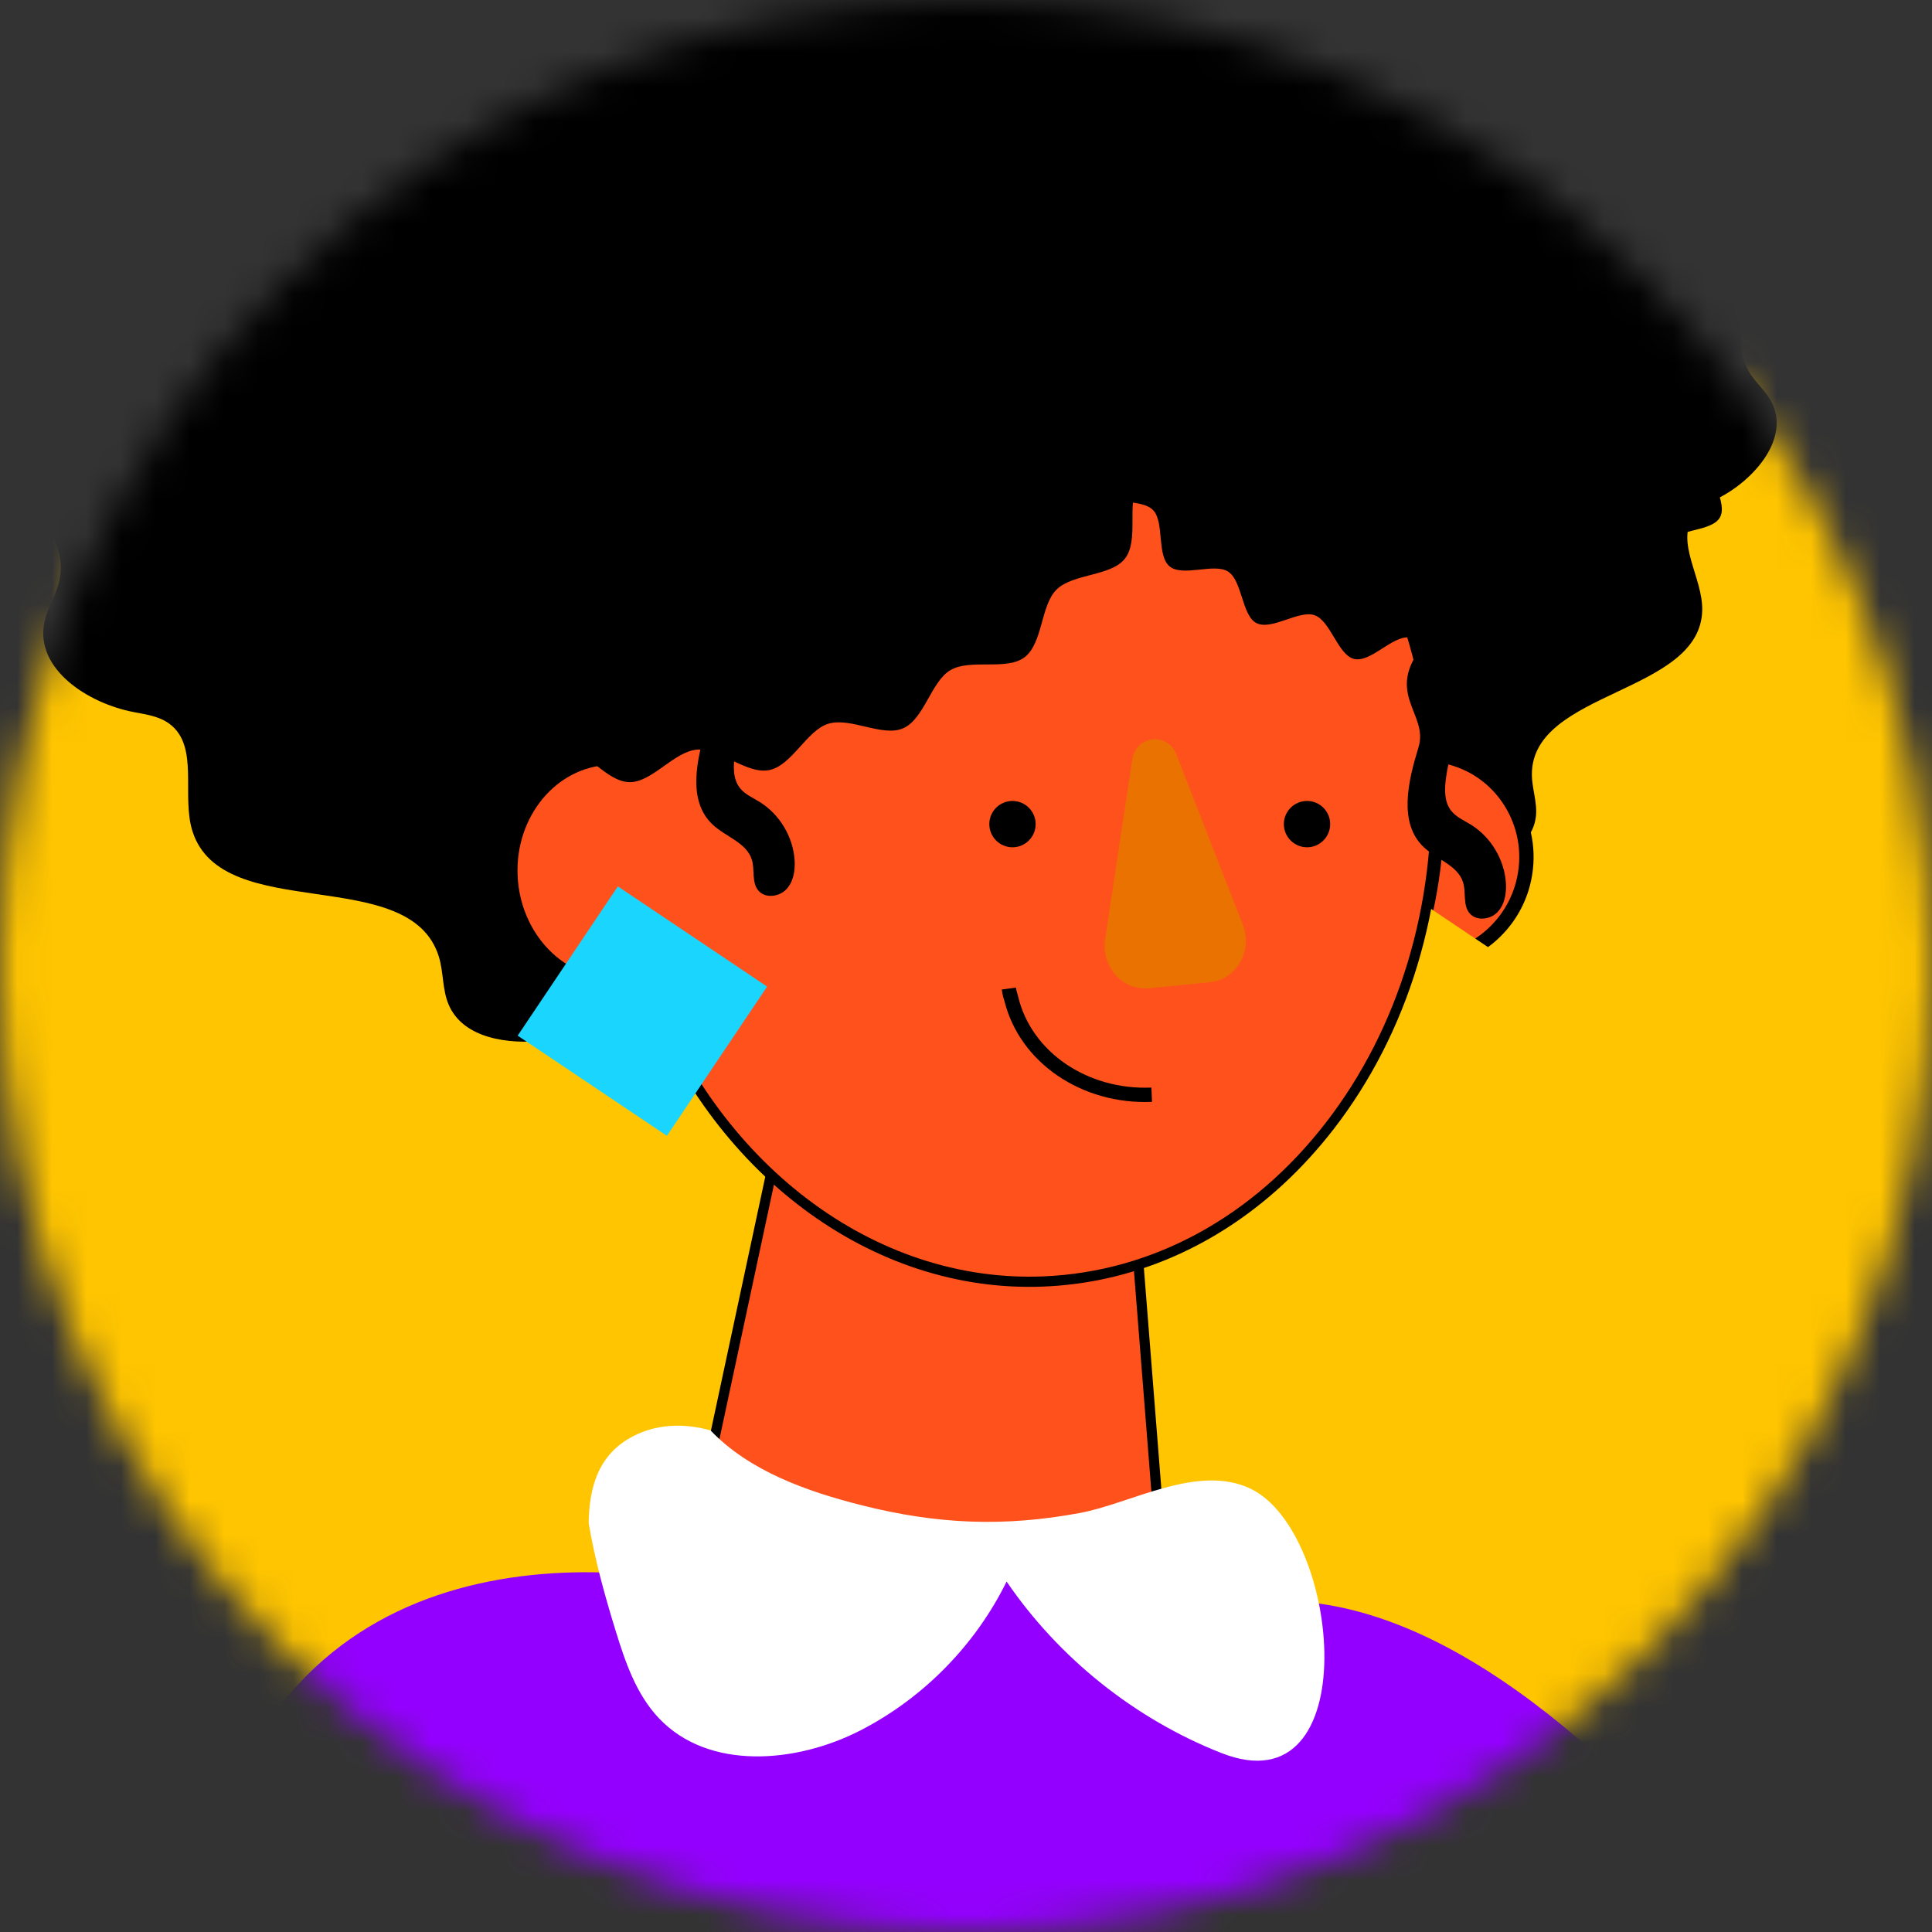 <svg
  width="56"
  height="56"
  viewBox="0 0 56 56"
  fill="none"
  xmlns="http://www.w3.org/2000/svg"
>
  <rect x="0" y="0" width="56" height="56" fill="#333333" stroke="none"/>
  <g id="icon">
    <mask
      id="mask0_280_33062"
      style="mask-type: alpha"
      maskUnits="userSpaceOnUse"
      x="0"
      y="0"
      width="56"
      height="56"
    >
      <circle cx="28" cy="28" r="28" fill="#C4C4C4" />
    </mask>
    <g mask="url(#mask0_280_33062)">
      <ellipse
        cx="27.852"
        cy="28.004"
        rx="29.711"
        ry="29.867"
        fill="#FFC500"
      />
      <path
        d="M35.3 26.94C35.918 28.515 38.492 28.751 39.386 27.315C39.613 26.951 39.738 26.522 40.007 26.187C40.578 25.476 41.599 25.38 42.496 25.211C43.393 25.043 44.419 24.568 44.519 23.662C44.564 23.255 44.402 22.852 44.402 22.443C44.406 20.009 49.297 20.116 49.34 17.682C49.356 16.735 48.541 15.699 49.109 14.94C49.295 14.691 49.588 14.554 49.863 14.41C50.894 13.865 51.891 12.671 51.344 11.641C51.173 11.319 50.874 11.081 50.689 10.766C50.063 9.699 50.946 8.423 51.638 7.397C52.33 6.371 52.695 4.671 51.572 4.148C51.235 3.991 50.841 4 50.502 3.851C49.541 3.433 49.497 2.117 49.52 1.071C49.544 0.023 49.204 -1.336 48.159 -1.422C47.504 -1.475 46.859 -0.947 46.234 -1.148C45.52 -1.379 45.412 -2.317 45.102 -3.002C44.432 -4.482 42.142 -4.864 41.029 -3.68C40.63 -3.256 40.3 -2.645 39.719 -2.597C39.021 -2.541 38.603 -3.323 38.09 -3.801C37.238 -4.594 35.735 -4.526 34.959 -3.659C34.501 -3.148 34.138 -2.344 33.451 -2.384C33.06 -2.407 32.758 -2.717 32.435 -2.938C31.303 -3.714 29.541 -3.304 28.869 -2.108"
        fill="black"
      />
      <path
        d="M24.407 29.626C24.258 31.594 21.468 32.74 19.978 31.443C19.6 31.114 19.315 30.681 18.901 30.398C18.02 29.8 16.85 30.044 15.792 30.162C14.735 30.28 13.428 30.103 13.007 29.126C12.818 28.689 12.86 28.183 12.72 27.728C11.881 25.015 6.466 26.811 5.584 24.11C5.241 23.058 5.796 21.626 4.903 20.974C4.61 20.76 4.235 20.709 3.881 20.641C2.545 20.387 1.025 19.397 1.282 18.061C1.362 17.643 1.614 17.276 1.712 16.861C2.045 15.457 0.623 14.336 -0.499 13.43C-1.622 12.523 -2.611 10.751 -1.54 9.785C-1.218 9.495 -0.777 9.37 -0.448 9.088C0.48 8.293 0.078 6.811 -0.305 5.651C-0.69 4.49 -0.775 2.859 0.36 2.405C1.072 2.121 1.971 2.49 2.599 2.051C3.318 1.549 3.116 0.466 3.226 -0.404C3.466 -2.283 5.889 -3.493 7.535 -2.555C8.126 -2.218 8.704 -1.65 9.367 -1.797C10.166 -1.973 10.363 -2.989 10.772 -3.698C11.45 -4.873 13.15 -5.312 14.312 -4.611C14.999 -4.198 15.678 -3.428 16.43 -3.706C16.858 -3.865 17.089 -4.315 17.373 -4.672C18.37 -5.925 20.474 -6.071 21.634 -4.967C21.919 -4.695 22.373 -4.977 22.694 -5.206C23.014 -5.436 23.283 -5.747 23.648 -5.898C25.003 -6.458 26.221 -4.524 27.686 -4.562C28.351 -4.58 29.149 -4.967 29.59 -4.471C29.842 -4.189 29.809 -3.758 29.949 -3.406C30.324 -2.457 31.657 -2.456 32.522 -1.912C33.322 -1.408 33.684 -0.446 33.992 0.448C34.083 0.712 34.176 0.996 34.106 1.267C34.048 1.493 33.885 1.677 33.767 1.879C33.282 2.704 33.568 3.763 33.995 4.619C34.423 5.475 34.993 6.306 35.062 7.26C35.131 8.214 34.411 9.313 33.462 9.188"
        fill="black"
      />
      <path
        d="M32.829 34.486L33.68 45.244C33.68 45.244 26.3 48.668 20.27 43.734L22.541 33.13L32.829 34.486Z"
        fill="#FF511C"
      />
      <path
        d="M27.909 46.534C25.519 46.534 22.722 45.93 20.178 43.848L20.109 43.791L22.426 32.967L32.966 34.356L33.835 45.334L33.742 45.377C33.699 45.398 31.187 46.532 27.909 46.532V46.534ZM20.433 43.677C25.947 48.12 32.659 45.517 33.525 45.152L32.692 34.617L22.657 33.294L20.433 43.677Z"
        fill="black"
      />
      <path
        d="M42.043 21.959C41.892 21.92 41.74 21.898 41.591 21.886C41.617 22.152 41.637 22.42 41.648 22.689C41.725 24.499 41.467 26.241 40.936 27.848C42.376 28.01 43.76 27.083 44.144 25.619C44.567 24.014 43.627 22.375 42.045 21.958L42.043 21.959Z"
        fill="#FF511C"
      />
      <path
        d="M41.843 27.956C41.544 28.015 41.233 28.03 40.918 27.994L40.737 27.974L40.794 27.801C41.337 26.164 41.574 24.446 41.5 22.696C41.489 22.441 41.47 22.174 41.443 21.901L41.425 21.725L41.6 21.739C41.777 21.752 41.933 21.778 42.078 21.816C42.882 22.028 43.554 22.543 43.97 23.269C44.386 23.995 44.498 24.841 44.283 25.657C43.969 26.85 42.992 27.729 41.841 27.956H41.843ZM41.133 27.717C42.445 27.777 43.659 26.887 44.002 25.584C44.196 24.844 44.095 24.075 43.718 23.417C43.341 22.761 42.732 22.293 42.007 22.102C41.928 22.081 41.843 22.064 41.754 22.051C41.773 22.267 41.786 22.48 41.794 22.683C41.868 24.407 41.645 26.099 41.133 27.717Z"
        fill="black"
      />
      <path
        d="M40.911 28.055L40.657 28.027L40.737 27.784C41.278 26.154 41.513 24.443 41.44 22.7C41.429 22.445 41.411 22.186 41.384 21.907L41.359 21.661L41.607 21.68C41.785 21.694 41.945 21.72 42.096 21.759C42.916 21.975 43.6 22.501 44.025 23.241C44.449 23.98 44.561 24.844 44.344 25.673C44.025 26.89 43.028 27.785 41.854 28.016C41.548 28.076 41.232 28.091 40.911 28.055ZM41.99 22.16C41.936 22.145 41.879 22.133 41.82 22.123C41.835 22.315 41.847 22.5 41.854 22.681C41.928 24.384 41.712 26.058 41.213 27.659C42.466 27.679 43.613 26.817 43.942 25.567C44.132 24.844 44.034 24.091 43.664 23.447C43.296 22.804 42.701 22.348 41.99 22.16Z"
        fill="black"
      />
      <path
        d="M41.938 31.859L44.347 28.27L40.758 25.86L38.349 29.45L41.938 31.859Z"
        fill="#FFC500"
      />
      <path
        d="M29.054 8.865C22.876 9.129 18.031 14.888 17.706 22.024C17.683 22.024 17.661 22.019 17.64 22.02C16.026 22.09 14.78 23.595 14.858 25.384C14.934 27.172 16.304 28.567 17.917 28.497C18.175 28.486 18.418 28.427 18.653 28.348C20.563 33.685 25.109 37.365 30.263 37.145C36.867 36.862 41.948 30.303 41.615 22.494C41.282 14.686 35.659 8.584 29.055 8.866L29.054 8.865Z"
        fill="#FF511C"
      />
      <path
        d="M31.841 37.104C31.325 37.206 30.8 37.268 30.267 37.291C25.257 37.505 20.568 33.99 18.561 28.531C18.331 28.599 18.125 28.636 17.921 28.645C16.229 28.717 14.788 27.258 14.708 25.39C14.629 23.549 15.905 21.988 17.565 21.877C17.955 14.629 22.87 8.983 29.047 8.718C35.72 8.433 41.423 14.609 41.759 22.488C41.922 26.3 40.819 29.936 38.654 32.732C36.839 35.073 34.461 36.589 31.84 37.104H31.841ZM18.741 28.162L18.79 28.297C20.727 33.71 25.334 37.207 30.256 36.996C33.405 36.862 36.307 35.283 38.423 32.551C40.545 29.811 41.626 26.243 41.467 22.5C41.137 14.785 35.572 8.734 29.061 9.012C22.998 9.271 18.179 14.868 17.853 22.031L17.846 22.17L17.707 22.172C17.69 22.172 17.672 22.172 17.656 22.17C16.114 22.233 14.93 23.674 15.003 25.378C15.076 27.082 16.38 28.417 17.908 28.352C18.123 28.342 18.345 28.297 18.604 28.209L18.741 28.163V28.162Z"
        fill="black"
      />
      <path
        d="M33.392 31.938L33.374 31.524C31.522 31.602 29.898 30.496 29.513 28.894L29.46 28.701C29.456 28.678 29.451 28.652 29.448 28.626L29.036 28.682C29.061 28.864 29.109 29 29.115 29.015V29.018C29.558 30.799 31.352 32.025 33.392 31.938Z"
        fill="black"
      />
      <g style="mix-blend-mode: multiply">
        <path
          d="M34.098 21.871L36.021 26.796C36.318 27.555 35.841 28.395 35.069 28.471L33.299 28.645C32.539 28.72 31.912 28.015 32.033 27.221L32.819 22.016C32.925 21.313 33.84 21.21 34.098 21.872V21.871Z"
          fill="#E97200"
        />
      </g>
      <path
        d="M6.252 53.14C9.004 44.186 18.356 45 22.688 46.526L28.804 45L34.155 47.035C43.328 42.965 54.541 59.585 59 68.403L34.537 74C23.962 70.778 3.5 62.095 6.252 53.14Z"
        fill="#9400FF"
      />
      <path
        d="M23.283 17.639C23.677 18.122 23.419 18.87 22.999 19.331C22.579 19.791 22.014 20.126 21.684 20.656C21.462 21.013 21.364 21.433 21.303 21.849C21.253 22.191 21.234 22.576 21.451 22.846C21.595 23.026 21.817 23.12 22.013 23.241C22.598 23.601 22.991 24.257 23.033 24.943C23.051 25.245 22.995 25.571 22.783 25.786C22.571 26.001 22.173 26.043 21.98 25.812C21.783 25.575 21.882 25.216 21.794 24.923C21.643 24.423 21.031 24.256 20.652 23.897C19.91 23.196 20.198 21.981 20.499 21.005C20.8 20.029 20.959 18.749 20.106 18.186"
        fill="black"
      />
      <path
        d="M43.9 18.298C44.294 18.782 44.035 19.529 43.615 19.99C43.196 20.45 42.63 20.785 42.3 21.315C42.078 21.672 41.981 22.092 41.919 22.508C41.869 22.85 41.85 23.235 42.068 23.506C42.212 23.685 42.433 23.779 42.629 23.9C43.215 24.26 43.607 24.916 43.65 25.602C43.667 25.904 43.611 26.23 43.399 26.445C43.187 26.66 42.789 26.702 42.596 26.471C42.399 26.234 42.498 25.876 42.41 25.582C42.259 25.082 41.648 24.915 41.269 24.556C40.526 23.855 40.815 22.64 41.115 21.664C41.417 20.688 40.126 20.123 41.24 18.718"
        fill="black"
      />
      <path
        d="M5.297 12.363C5.427 13.023 4.774 13.909 5.018 14.518C5.267 15.137 6.353 15.325 6.709 15.884C7.063 16.441 6.77 17.503 7.22 17.996C7.663 18.481 8.75 18.29 9.276 18.707C9.802 19.124 9.845 20.215 10.427 20.551C11.009 20.887 11.979 20.378 12.601 20.633C13.208 20.88 13.557 21.926 14.207 22.099C14.838 22.267 15.665 21.536 16.331 21.63C16.979 21.721 17.567 22.655 18.24 22.671C18.894 22.687 19.531 21.786 20.201 21.728C20.852 21.672 21.634 22.452 22.294 22.322C22.954 22.191 23.381 21.173 24.006 20.979C24.649 20.779 25.579 21.372 26.178 21.11C26.794 20.839 26.987 19.752 27.551 19.423C28.131 19.085 29.173 19.447 29.695 19.053C30.231 18.647 30.159 17.546 30.626 17.088C31.106 16.618 32.207 16.708 32.608 16.19C33.019 15.659 32.654 14.619 32.974 14.048C33.303 13.464 34.381 13.23 34.608 12.613C34.838 11.986 34.165 11.115 34.282 10.466C34.399 9.813 35.334 9.228 35.33 8.562C35.325 7.905 34.385 7.333 34.256 6.673C34.126 6.012 34.779 5.126 34.535 4.517C34.286 3.899 33.2 3.71 32.844 3.151C32.488 2.593 32.783 1.533 32.333 1.04C31.89 0.554 30.803 0.746 30.277 0.329C29.763 -0.079 29.707 -1.18 29.126 -1.515C28.559 -1.843 27.574 -1.343 26.951 -1.597C26.345 -1.844 25.996 -2.891 25.346 -3.063C24.714 -3.232 23.888 -2.501 23.222 -2.594C22.574 -2.685 21.985 -3.619 21.313 -3.635C20.659 -3.652 20.022 -2.751 19.352 -2.692C18.701 -2.637 17.919 -3.417 17.259 -3.286C16.598 -3.156 16.172 -2.138 15.546 -1.943C14.904 -1.744 13.974 -2.336 13.375 -2.074C12.759 -1.803 12.566 -0.716 12.002 -0.387C11.422 -0.049 10.38 -0.412 9.858 -0.018C9.322 0.389 9.394 1.489 8.927 1.947C8.447 2.418 7.346 2.328 6.945 2.846C6.533 3.377 6.899 4.417 6.578 4.988C6.258 5.558 5.172 5.806 4.945 6.423C4.715 7.049 5.388 7.92 5.271 8.57C5.154 9.222 4.219 9.808 4.223 10.474C4.227 11.13 5.168 11.702 5.297 12.363Z"
        fill="black"
      />
      <path
        d="M31.769 2.15C31.456 2.532 30.456 2.445 30.227 2.866C29.993 3.294 30.608 4.091 30.459 4.551C30.309 5.012 29.343 5.288 29.275 5.772C29.207 6.249 30.058 6.788 30.067 7.279C30.077 7.759 29.247 8.327 29.328 8.812C29.408 9.285 30.379 9.554 30.526 10.024C30.668 10.482 30.02 11.253 30.225 11.7C30.425 12.136 31.432 12.151 31.689 12.571C31.939 12.98 31.493 13.882 31.797 14.271C32.094 14.649 33.076 14.433 33.422 14.785C33.757 15.127 33.521 16.106 33.903 16.418C34.285 16.731 35.198 16.308 35.599 16.569C36.012 16.838 35.993 17.845 36.421 18.061C36.861 18.283 37.659 17.669 38.109 17.834C38.571 18.004 38.783 18.988 39.25 19.1C39.73 19.212 40.358 18.427 40.835 18.477C41.325 18.529 41.778 19.427 42.258 19.413C42.75 19.399 43.142 18.473 43.615 18.387C44.088 18.302 44.795 19.029 45.249 18.869C45.71 18.707 45.791 17.705 46.214 17.467C46.637 17.23 47.538 17.678 47.913 17.364C48.281 17.056 48 16.092 48.312 15.71C48.625 15.328 49.625 15.415 49.855 14.994C50.089 14.566 49.473 13.77 49.622 13.309C49.772 12.848 50.738 12.572 50.806 12.088C50.874 11.611 50.023 11.072 50.014 10.581C50.004 10.102 50.834 9.534 50.753 9.048C50.673 8.575 49.703 8.306 49.556 7.836C49.413 7.378 50.061 6.608 49.856 6.16C49.656 5.724 48.649 5.709 48.392 5.289C48.142 4.88 48.588 3.978 48.284 3.589C47.987 3.211 47.005 3.427 46.66 3.075C46.324 2.733 46.56 1.755 46.179 1.442C45.797 1.129 44.883 1.552 44.483 1.291C44.069 1.022 44.088 0.015 43.66 -0.201C43.22 -0.423 42.422 0.192 41.972 0.026C41.51 -0.144 41.298 -1.128 40.831 -1.239C40.351 -1.352 39.723 -0.567 39.246 -0.617C38.756 -0.669 38.303 -1.567 37.823 -1.553C37.331 -1.538 36.939 -0.613 36.466 -0.527C35.982 -0.44 35.286 -1.169 34.832 -1.008C34.371 -0.847 34.29 0.155 33.867 0.393C33.445 0.631 32.544 0.182 32.169 0.496C31.8 0.805 32.081 1.768 31.769 2.15Z"
        fill="black"
      />
      <path
        d="M19.331 32.923L22.235 28.597L17.909 25.693L15.005 30.019L19.331 32.923Z"
        fill="#1AD6FF"
      />
      <path
        d="M18.47 41.571C19.14 41.266 19.894 41.261 20.596 41.462C21.72 42.638 23.384 43.23 24.988 43.634C27.175 44.184 29.103 44.263 31.305 43.854C32.773 43.582 34.725 42.415 36.252 43.153C38.889 44.426 39.594 52.466 35.402 50.812C32.894 49.823 30.697 48.067 29.177 45.842C28.275 47.677 26.772 49.211 24.955 50.149C23.088 51.114 20.538 51.328 19.095 49.8C18.441 49.108 18.123 48.173 17.843 47.264C17.529 46.245 17.238 45.199 17.063 44.146C17.078 43.078 17.359 42.079 18.47 41.572V41.571Z"
        fill="white"
      />
      <path
        d="M29.347 24.559C29.718 24.559 30.019 24.258 30.019 23.887C30.019 23.517 29.718 23.216 29.347 23.216C28.976 23.216 28.676 23.517 28.676 23.887C28.676 24.258 28.976 24.559 29.347 24.559Z"
        fill="black"
      />
      <path
        d="M37.885 24.559C38.255 24.559 38.556 24.258 38.556 23.887C38.556 23.517 38.255 23.216 37.885 23.216C37.514 23.216 37.213 23.517 37.213 23.887C37.213 24.258 37.514 24.559 37.885 24.559Z"
        fill="black"
      />
    </g>
  </g>
</svg>
